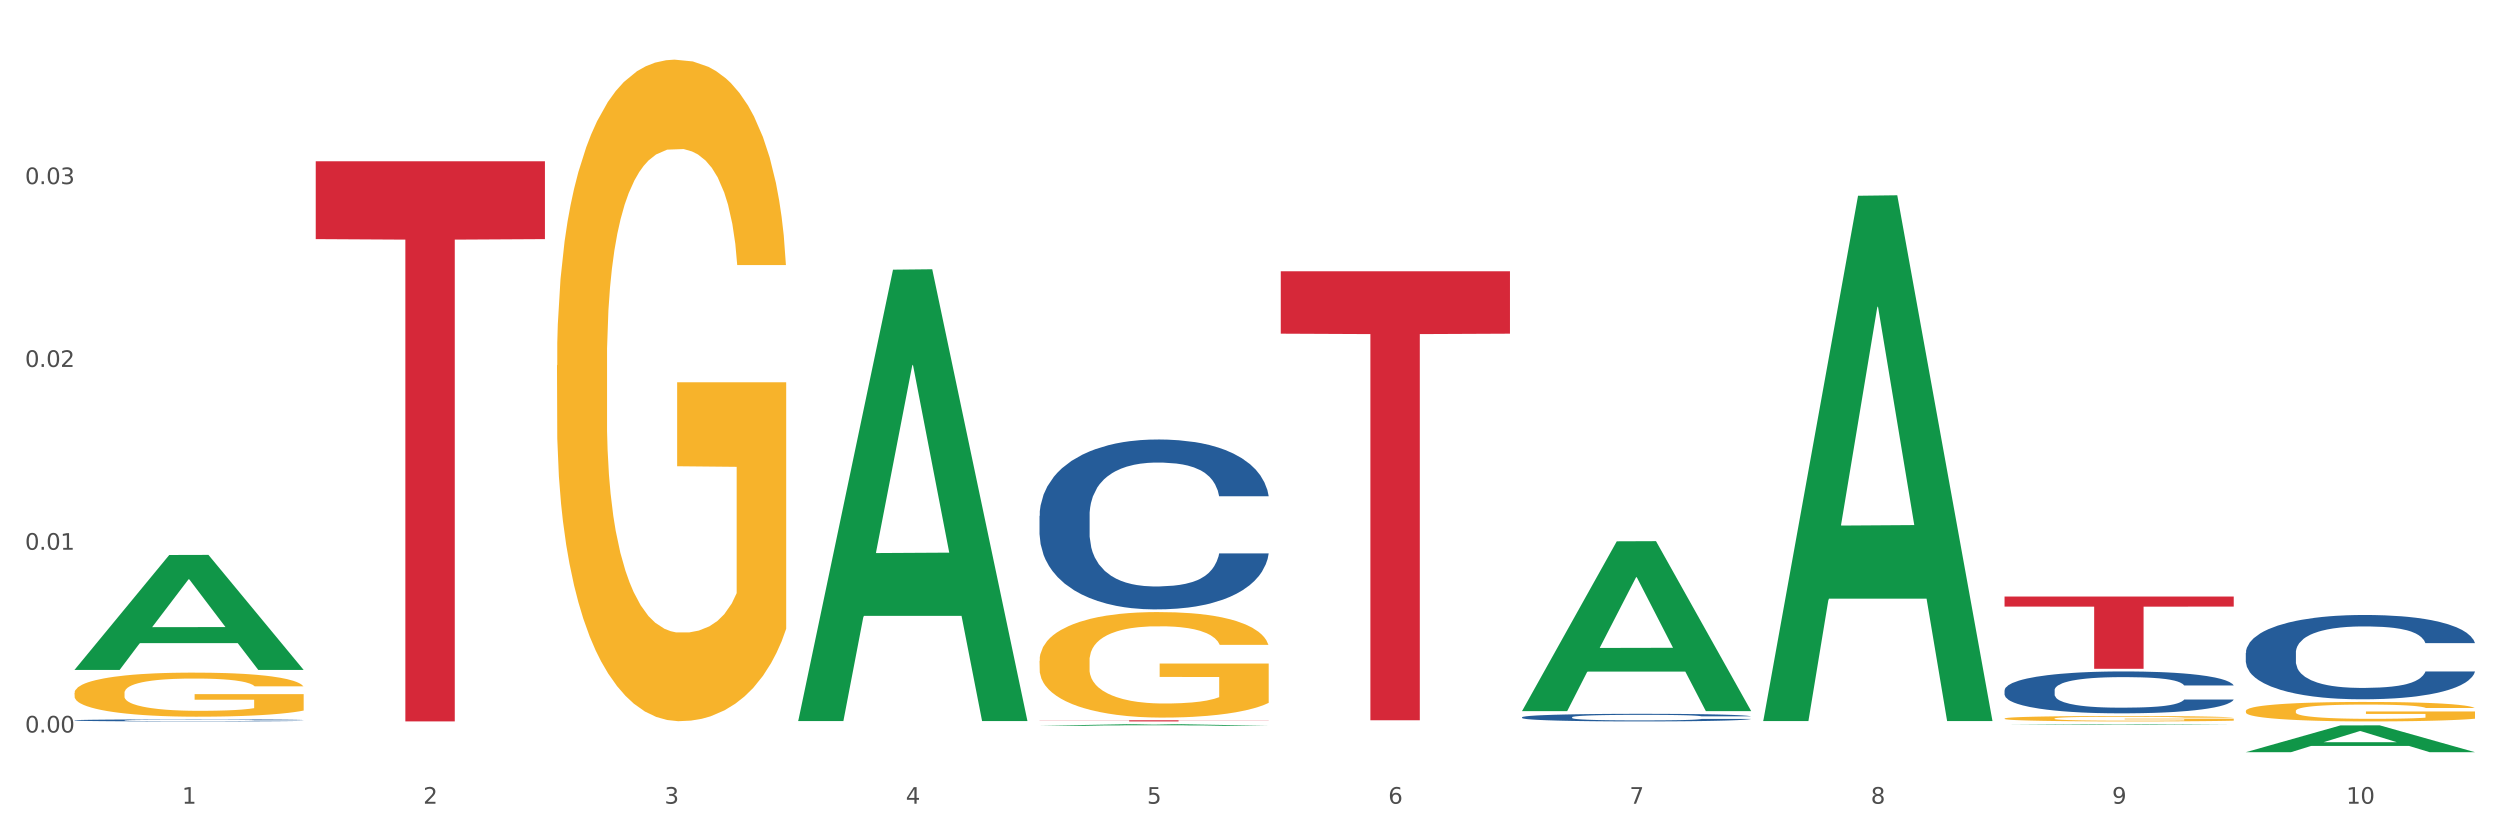<?xml version="1.0" encoding="utf-8" standalone="no"?>
<!DOCTYPE svg PUBLIC "-//W3C//DTD SVG 1.1//EN"
  "http://www.w3.org/Graphics/SVG/1.1/DTD/svg11.dtd">
<svg xmlns:xlink="http://www.w3.org/1999/xlink" width="1080pt" height="360pt" viewBox="0 0 1080 360" xmlns="http://www.w3.org/2000/svg" version="1.1">
 <rect x="0" y="0" width="1080" height="360" fill="#333333" stroke="none"/>
 <defs>
  <style type="text/css">*{stroke-linejoin: round; stroke-linecap: butt}</style>
 </defs>
 <g id="figure_1">
  <g id="patch_1">
   <path d="M 0 360 
L 1080 360 
L 1080 0 
L 0 0 
z
" style="fill: #ffffff; stroke: #ffffff; stroke-linejoin: miter"/>
  </g>
  <g id="axes_1">
   <g id="matplotlib.axis_1">
    <g id="xtick_1">
     <g id="text_1">
      <!-- 1 -->
      <g style="fill: #4d4d4d" transform="translate(78.627 347.204) scale(0.096 -0.096)">
       <defs>
        <path id="DejaVuSans-31" d="M 794 531 
L 1825 531 
L 1825 4091 
L 703 3866 
L 703 4441 
L 1819 4666 
L 2450 4666 
L 2450 531 
L 3481 531 
L 3481 0 
L 794 0 
L 794 531 
z
" transform="scale(0.016)"/>
       </defs>
       <use xlink:href="#DejaVuSans-31"/>
      </g>
     </g>
    </g>
    <g id="xtick_2">
     <g id="text_2">
      <!-- 2 -->
      <g style="fill: #4d4d4d" transform="translate(182.851 347.204) scale(0.096 -0.096)">
       <defs>
        <path id="DejaVuSans-32" d="M 1228 531 
L 3431 531 
L 3431 0 
L 469 0 
L 469 531 
Q 828 903 1448 1529 
Q 2069 2156 2228 2338 
Q 2531 2678 2651 2914 
Q 2772 3150 2772 3378 
Q 2772 3750 2511 3984 
Q 2250 4219 1831 4219 
Q 1534 4219 1204 4116 
Q 875 4013 500 3803 
L 500 4441 
Q 881 4594 1212 4672 
Q 1544 4750 1819 4750 
Q 2544 4750 2975 4387 
Q 3406 4025 3406 3419 
Q 3406 3131 3298 2873 
Q 3191 2616 2906 2266 
Q 2828 2175 2409 1742 
Q 1991 1309 1228 531 
z
" transform="scale(0.016)"/>
       </defs>
       <use xlink:href="#DejaVuSans-32"/>
      </g>
     </g>
    </g>
    <g id="xtick_3">
     <g id="text_3">
      <!-- 3 -->
      <g style="fill: #4d4d4d" transform="translate(287.074 347.204) scale(0.096 -0.096)">
       <defs>
        <path id="DejaVuSans-33" d="M 2597 2516 
Q 3050 2419 3304 2112 
Q 3559 1806 3559 1356 
Q 3559 666 3084 287 
Q 2609 -91 1734 -91 
Q 1441 -91 1130 -33 
Q 819 25 488 141 
L 488 750 
Q 750 597 1062 519 
Q 1375 441 1716 441 
Q 2309 441 2620 675 
Q 2931 909 2931 1356 
Q 2931 1769 2642 2001 
Q 2353 2234 1838 2234 
L 1294 2234 
L 1294 2753 
L 1863 2753 
Q 2328 2753 2575 2939 
Q 2822 3125 2822 3475 
Q 2822 3834 2567 4026 
Q 2313 4219 1838 4219 
Q 1578 4219 1281 4162 
Q 984 4106 628 3988 
L 628 4550 
Q 988 4650 1302 4700 
Q 1616 4750 1894 4750 
Q 2613 4750 3031 4423 
Q 3450 4097 3450 3541 
Q 3450 3153 3228 2886 
Q 3006 2619 2597 2516 
z
" transform="scale(0.016)"/>
       </defs>
       <use xlink:href="#DejaVuSans-33"/>
      </g>
     </g>
    </g>
    <g id="xtick_4">
     <g id="text_4">
      <!-- 4 -->
      <g style="fill: #4d4d4d" transform="translate(391.298 347.204) scale(0.096 -0.096)">
       <defs>
        <path id="DejaVuSans-34" d="M 2419 4116 
L 825 1625 
L 2419 1625 
L 2419 4116 
z
M 2253 4666 
L 3047 4666 
L 3047 1625 
L 3713 1625 
L 3713 1100 
L 3047 1100 
L 3047 0 
L 2419 0 
L 2419 1100 
L 313 1100 
L 313 1709 
L 2253 4666 
z
" transform="scale(0.016)"/>
       </defs>
       <use xlink:href="#DejaVuSans-34"/>
      </g>
     </g>
    </g>
    <g id="xtick_5">
     <g id="text_5">
      <!-- 5 -->
      <g style="fill: #4d4d4d" transform="translate(495.522 347.204) scale(0.096 -0.096)">
       <defs>
        <path id="DejaVuSans-35" d="M 691 4666 
L 3169 4666 
L 3169 4134 
L 1269 4134 
L 1269 2991 
Q 1406 3038 1543 3061 
Q 1681 3084 1819 3084 
Q 2600 3084 3056 2656 
Q 3513 2228 3513 1497 
Q 3513 744 3044 326 
Q 2575 -91 1722 -91 
Q 1428 -91 1123 -41 
Q 819 9 494 109 
L 494 744 
Q 775 591 1075 516 
Q 1375 441 1709 441 
Q 2250 441 2565 725 
Q 2881 1009 2881 1497 
Q 2881 1984 2565 2268 
Q 2250 2553 1709 2553 
Q 1456 2553 1204 2497 
Q 953 2441 691 2322 
L 691 4666 
z
" transform="scale(0.016)"/>
       </defs>
       <use xlink:href="#DejaVuSans-35"/>
      </g>
     </g>
    </g>
    <g id="xtick_6">
     <g id="text_6">
      <!-- 6 -->
      <g style="fill: #4d4d4d" transform="translate(599.745 347.204) scale(0.096 -0.096)">
       <defs>
        <path id="DejaVuSans-36" d="M 2113 2584 
Q 1688 2584 1439 2293 
Q 1191 2003 1191 1497 
Q 1191 994 1439 701 
Q 1688 409 2113 409 
Q 2538 409 2786 701 
Q 3034 994 3034 1497 
Q 3034 2003 2786 2293 
Q 2538 2584 2113 2584 
z
M 3366 4563 
L 3366 3988 
Q 3128 4100 2886 4159 
Q 2644 4219 2406 4219 
Q 1781 4219 1451 3797 
Q 1122 3375 1075 2522 
Q 1259 2794 1537 2939 
Q 1816 3084 2150 3084 
Q 2853 3084 3261 2657 
Q 3669 2231 3669 1497 
Q 3669 778 3244 343 
Q 2819 -91 2113 -91 
Q 1303 -91 875 529 
Q 447 1150 447 2328 
Q 447 3434 972 4092 
Q 1497 4750 2381 4750 
Q 2619 4750 2861 4703 
Q 3103 4656 3366 4563 
z
" transform="scale(0.016)"/>
       </defs>
       <use xlink:href="#DejaVuSans-36"/>
      </g>
     </g>
    </g>
    <g id="xtick_7">
     <g id="text_7">
      <!-- 7 -->
      <g style="fill: #4d4d4d" transform="translate(703.969 347.204) scale(0.096 -0.096)">
       <defs>
        <path id="DejaVuSans-37" d="M 525 4666 
L 3525 4666 
L 3525 4397 
L 1831 0 
L 1172 0 
L 2766 4134 
L 525 4134 
L 525 4666 
z
" transform="scale(0.016)"/>
       </defs>
       <use xlink:href="#DejaVuSans-37"/>
      </g>
     </g>
    </g>
    <g id="xtick_8">
     <g id="text_8">
      <!-- 8 -->
      <g style="fill: #4d4d4d" transform="translate(808.193 347.204) scale(0.096 -0.096)">
       <defs>
        <path id="DejaVuSans-38" d="M 2034 2216 
Q 1584 2216 1326 1975 
Q 1069 1734 1069 1313 
Q 1069 891 1326 650 
Q 1584 409 2034 409 
Q 2484 409 2743 651 
Q 3003 894 3003 1313 
Q 3003 1734 2745 1975 
Q 2488 2216 2034 2216 
z
M 1403 2484 
Q 997 2584 770 2862 
Q 544 3141 544 3541 
Q 544 4100 942 4425 
Q 1341 4750 2034 4750 
Q 2731 4750 3128 4425 
Q 3525 4100 3525 3541 
Q 3525 3141 3298 2862 
Q 3072 2584 2669 2484 
Q 3125 2378 3379 2068 
Q 3634 1759 3634 1313 
Q 3634 634 3220 271 
Q 2806 -91 2034 -91 
Q 1263 -91 848 271 
Q 434 634 434 1313 
Q 434 1759 690 2068 
Q 947 2378 1403 2484 
z
M 1172 3481 
Q 1172 3119 1398 2916 
Q 1625 2713 2034 2713 
Q 2441 2713 2670 2916 
Q 2900 3119 2900 3481 
Q 2900 3844 2670 4047 
Q 2441 4250 2034 4250 
Q 1625 4250 1398 4047 
Q 1172 3844 1172 3481 
z
" transform="scale(0.016)"/>
       </defs>
       <use xlink:href="#DejaVuSans-38"/>
      </g>
     </g>
    </g>
    <g id="xtick_9">
     <g id="text_9">
      <!-- 9 -->
      <g style="fill: #4d4d4d" transform="translate(912.416 347.204) scale(0.096 -0.096)">
       <defs>
        <path id="DejaVuSans-39" d="M 703 97 
L 703 672 
Q 941 559 1184 500 
Q 1428 441 1663 441 
Q 2288 441 2617 861 
Q 2947 1281 2994 2138 
Q 2813 1869 2534 1725 
Q 2256 1581 1919 1581 
Q 1219 1581 811 2004 
Q 403 2428 403 3163 
Q 403 3881 828 4315 
Q 1253 4750 1959 4750 
Q 2769 4750 3195 4129 
Q 3622 3509 3622 2328 
Q 3622 1225 3098 567 
Q 2575 -91 1691 -91 
Q 1453 -91 1209 -44 
Q 966 3 703 97 
z
M 1959 2075 
Q 2384 2075 2632 2365 
Q 2881 2656 2881 3163 
Q 2881 3666 2632 3958 
Q 2384 4250 1959 4250 
Q 1534 4250 1286 3958 
Q 1038 3666 1038 3163 
Q 1038 2656 1286 2365 
Q 1534 2075 1959 2075 
z
" transform="scale(0.016)"/>
       </defs>
       <use xlink:href="#DejaVuSans-39"/>
      </g>
     </g>
    </g>
    <g id="xtick_10">
     <g id="text_10">
      <!-- 10 -->
      <g style="fill: #4d4d4d" transform="translate(1013.586 347.204) scale(0.096 -0.096)">
       <defs>
        <path id="DejaVuSans-30" d="M 2034 4250 
Q 1547 4250 1301 3770 
Q 1056 3291 1056 2328 
Q 1056 1369 1301 889 
Q 1547 409 2034 409 
Q 2525 409 2770 889 
Q 3016 1369 3016 2328 
Q 3016 3291 2770 3770 
Q 2525 4250 2034 4250 
z
M 2034 4750 
Q 2819 4750 3233 4129 
Q 3647 3509 3647 2328 
Q 3647 1150 3233 529 
Q 2819 -91 2034 -91 
Q 1250 -91 836 529 
Q 422 1150 422 2328 
Q 422 3509 836 4129 
Q 1250 4750 2034 4750 
z
" transform="scale(0.016)"/>
       </defs>
       <use xlink:href="#DejaVuSans-31"/>
       <use xlink:href="#DejaVuSans-30" transform="translate(63.623 0)"/>
      </g>
     </g>
    </g>
    <g id="xtick_11"/>
    <g id="xtick_12"/>
    <g id="xtick_13"/>
    <g id="xtick_14"/>
    <g id="xtick_15"/>
    <g id="xtick_16"/>
    <g id="xtick_17"/>
    <g id="xtick_18"/>
    <g id="xtick_19"/>
   </g>
   <g id="matplotlib.axis_2">
    <g id="ytick_1">
     <g id="text_11">
      <!-- 0.00 -->
      <g style="fill: #4d4d4d" transform="translate(10.8 316.452) scale(0.096 -0.096)">
       <defs>
        <path id="DejaVuSans-2e" d="M 684 794 
L 1344 794 
L 1344 0 
L 684 0 
L 684 794 
z
" transform="scale(0.016)"/>
       </defs>
       <use xlink:href="#DejaVuSans-30"/>
       <use xlink:href="#DejaVuSans-2e" transform="translate(63.623 0)"/>
       <use xlink:href="#DejaVuSans-30" transform="translate(95.41 0)"/>
       <use xlink:href="#DejaVuSans-30" transform="translate(159.033 0)"/>
      </g>
     </g>
    </g>
    <g id="ytick_2">
     <g id="text_12">
      <!-- 0.01 -->
      <g style="fill: #4d4d4d" transform="translate(10.8 237.482) scale(0.096 -0.096)">
       <use xlink:href="#DejaVuSans-30"/>
       <use xlink:href="#DejaVuSans-2e" transform="translate(63.623 0)"/>
       <use xlink:href="#DejaVuSans-30" transform="translate(95.41 0)"/>
       <use xlink:href="#DejaVuSans-31" transform="translate(159.033 0)"/>
      </g>
     </g>
    </g>
    <g id="ytick_3">
     <g id="text_13">
      <!-- 0.02 -->
      <g style="fill: #4d4d4d" transform="translate(10.8 158.512) scale(0.096 -0.096)">
       <use xlink:href="#DejaVuSans-30"/>
       <use xlink:href="#DejaVuSans-2e" transform="translate(63.623 0)"/>
       <use xlink:href="#DejaVuSans-30" transform="translate(95.41 0)"/>
       <use xlink:href="#DejaVuSans-32" transform="translate(159.033 0)"/>
      </g>
     </g>
    </g>
    <g id="ytick_4">
     <g id="text_14">
      <!-- 0.03 -->
      <g style="fill: #4d4d4d" transform="translate(10.8 79.542) scale(0.096 -0.096)">
       <use xlink:href="#DejaVuSans-30"/>
       <use xlink:href="#DejaVuSans-2e" transform="translate(63.623 0)"/>
       <use xlink:href="#DejaVuSans-30" transform="translate(95.41 0)"/>
       <use xlink:href="#DejaVuSans-33" transform="translate(159.033 0)"/>
      </g>
     </g>
    </g>
    <g id="ytick_5"/>
    <g id="ytick_6"/>
    <g id="ytick_7"/>
    <g id="ytick_8"/>
   </g>
   <g id="PolyCollection_1">
    <path d="M 32.175 289.328 
L 32.277 289.281 
L 73.107 239.757 
L 90.051 239.71 
L 131.187 289.421 
L 111.589 289.421 
L 102.709 277.845 
L 60.552 277.845 
L 60.246 278.032 
L 51.671 289.421 
L 32.175 289.421 
L 32.175 289.328 
L 65.86 270.937 
L 97.401 270.89 
L 81.783 250.306 
L 81.579 250.213 
L 81.375 250.353 
L 65.758 270.89 
L 65.86 270.937 
L 32.175 289.328 
z
" clip-path="url(#p77ca401c9c)" style="fill: #109648"/>
    <path d="M 240.622 157.829 
L 240.739 157.568 
L 240.739 148.172 
L 240.973 140.08 
L 242.142 120.505 
L 243.895 104.322 
L 245.181 95.709 
L 246.467 88.662 
L 247.987 81.615 
L 249.857 74.307 
L 253.247 63.605 
L 255.351 58.124 
L 257.923 52.382 
L 262.599 44.03 
L 265.989 39.332 
L 269.496 35.417 
L 275.224 30.719 
L 278.965 28.631 
L 282.939 27.065 
L 287.732 26.021 
L 291.356 25.759 
L 299.305 26.543 
L 306.085 28.892 
L 309.358 30.719 
L 313.566 33.851 
L 315.788 35.939 
L 319.411 40.115 
L 323.152 45.596 
L 325.724 50.294 
L 329.581 59.168 
L 332.504 68.043 
L 335.193 79.005 
L 336.595 86.574 
L 337.647 93.621 
L 338.583 101.712 
L 339.518 114.502 
L 318.476 114.502 
L 317.658 105.366 
L 316.372 96.753 
L 314.502 88.401 
L 312.865 83.181 
L 310.06 76.656 
L 307.488 72.48 
L 304.799 69.348 
L 301.526 66.738 
L 298.954 65.432 
L 295.33 64.388 
L 288.2 64.649 
L 283.407 66.738 
L 280.134 69.348 
L 278.03 71.697 
L 276.159 74.307 
L 274.055 77.961 
L 271.6 83.442 
L 269.847 88.401 
L 268.093 94.665 
L 266.69 100.929 
L 265.405 108.238 
L 264.352 116.068 
L 263.534 124.159 
L 262.833 134.077 
L 262.248 150.521 
L 262.248 186.278 
L 262.482 194.37 
L 263.067 205.071 
L 263.768 213.162 
L 264.937 222.819 
L 265.989 229.345 
L 267.976 238.741 
L 270.197 246.571 
L 271.951 251.53 
L 273.704 255.706 
L 276.744 261.448 
L 280.134 266.146 
L 283.056 269.018 
L 287.031 271.628 
L 289.719 272.672 
L 292.057 273.194 
L 297.785 273.194 
L 301.877 272.411 
L 306.436 270.584 
L 309.943 268.235 
L 312.865 265.363 
L 316.138 260.665 
L 318.242 256.228 
L 318.242 201.678 
L 292.525 201.417 
L 292.525 165.137 
L 339.635 165.137 
L 339.635 271.628 
L 337.647 277.109 
L 335.426 282.068 
L 333.088 286.505 
L 329.581 291.986 
L 325.373 297.206 
L 321.632 300.86 
L 317.658 303.992 
L 312.982 306.863 
L 306.903 309.474 
L 303.163 310.518 
L 298.487 311.301 
L 292.992 311.562 
L 288.2 311.04 
L 283.524 309.735 
L 278.614 307.385 
L 273.821 303.992 
L 270.197 300.599 
L 266.574 296.423 
L 262.716 290.942 
L 259.677 285.722 
L 257.339 281.024 
L 254.767 275.021 
L 251.961 267.19 
L 249.857 260.143 
L 247.987 252.835 
L 246 243.439 
L 244.597 235.348 
L 243.194 225.168 
L 242.376 217.599 
L 241.441 205.854 
L 240.739 189.411 
L 240.622 157.829 
z
" clip-path="url(#p77ca401c9c)" style="fill: #f7b32b"/>
    <path d="M 449.069 285.481 
L 449.186 285.439 
L 449.186 283.94 
L 449.42 282.649 
L 450.589 279.527 
L 452.343 276.945 
L 453.628 275.571 
L 454.914 274.447 
L 456.434 273.323 
L 458.304 272.157 
L 461.694 270.45 
L 463.799 269.576 
L 466.37 268.66 
L 471.046 267.327 
L 474.436 266.578 
L 477.943 265.953 
L 483.671 265.204 
L 487.412 264.871 
L 491.386 264.621 
L 496.179 264.454 
L 499.803 264.413 
L 507.752 264.537 
L 514.532 264.912 
L 517.805 265.204 
L 522.014 265.703 
L 524.235 266.036 
L 527.859 266.703 
L 531.599 267.577 
L 534.171 268.326 
L 538.029 269.742 
L 540.951 271.158 
L 543.64 272.906 
L 545.043 274.114 
L 546.095 275.238 
L 547.03 276.529 
L 547.965 278.569 
L 526.923 278.569 
L 526.105 277.112 
L 524.819 275.738 
L 522.949 274.405 
L 521.312 273.573 
L 518.507 272.532 
L 515.935 271.866 
L 513.246 271.366 
L 509.973 270.95 
L 507.401 270.741 
L 503.778 270.575 
L 496.647 270.616 
L 491.854 270.95 
L 488.581 271.366 
L 486.477 271.741 
L 484.606 272.157 
L 482.502 272.74 
L 480.047 273.614 
L 478.294 274.405 
L 476.54 275.405 
L 475.138 276.404 
L 473.852 277.57 
L 472.8 278.819 
L 471.981 280.11 
L 471.28 281.692 
L 470.696 284.315 
L 470.696 290.019 
L 470.929 291.31 
L 471.514 293.017 
L 472.215 294.308 
L 473.384 295.848 
L 474.436 296.889 
L 476.424 298.388 
L 478.645 299.637 
L 480.398 300.428 
L 482.152 301.095 
L 485.191 302.011 
L 488.581 302.76 
L 491.503 303.218 
L 495.478 303.634 
L 498.167 303.801 
L 500.505 303.884 
L 506.232 303.884 
L 510.324 303.759 
L 514.883 303.468 
L 518.39 303.093 
L 521.312 302.635 
L 524.585 301.886 
L 526.69 301.178 
L 526.69 292.476 
L 500.972 292.434 
L 500.972 286.647 
L 548.082 286.647 
L 548.082 303.634 
L 546.095 304.509 
L 543.874 305.3 
L 541.536 306.008 
L 538.029 306.882 
L 533.82 307.715 
L 530.08 308.298 
L 526.105 308.797 
L 521.429 309.255 
L 515.351 309.672 
L 511.61 309.838 
L 506.934 309.963 
L 501.44 310.005 
L 496.647 309.922 
L 491.971 309.713 
L 487.061 309.339 
L 482.268 308.797 
L 478.645 308.256 
L 475.021 307.59 
L 471.163 306.716 
L 468.124 305.883 
L 465.786 305.133 
L 463.214 304.176 
L 460.409 302.927 
L 458.304 301.802 
L 456.434 300.637 
L 454.447 299.138 
L 453.044 297.847 
L 451.641 296.223 
L 450.823 295.016 
L 449.888 293.142 
L 449.186 290.519 
L 449.069 285.481 
z
" clip-path="url(#p77ca401c9c)" style="fill: #f7b32b"/>
    <path d="M 865.964 310.394 
L 866.081 310.392 
L 866.081 310.315 
L 866.315 310.248 
L 867.484 310.087 
L 869.237 309.954 
L 870.523 309.884 
L 871.809 309.826 
L 873.329 309.768 
L 875.199 309.708 
L 878.589 309.62 
L 880.693 309.575 
L 883.265 309.528 
L 887.941 309.459 
L 891.331 309.421 
L 894.838 309.388 
L 900.566 309.35 
L 904.306 309.333 
L 908.281 309.32 
L 913.074 309.311 
L 916.698 309.309 
L 924.647 309.316 
L 931.427 309.335 
L 934.7 309.35 
L 938.908 309.376 
L 941.129 309.393 
L 944.753 309.427 
L 948.494 309.472 
L 951.066 309.511 
L 954.923 309.584 
L 957.846 309.656 
L 960.534 309.746 
L 961.937 309.809 
L 962.989 309.867 
L 963.924 309.933 
L 964.859 310.038 
L 943.818 310.038 
L 943 309.963 
L 941.714 309.892 
L 939.843 309.824 
L 938.207 309.781 
L 935.401 309.727 
L 932.829 309.693 
L 930.141 309.667 
L 926.868 309.646 
L 924.296 309.635 
L 920.672 309.626 
L 913.541 309.629 
L 908.749 309.646 
L 905.475 309.667 
L 903.371 309.686 
L 901.501 309.708 
L 899.397 309.738 
L 896.942 309.783 
L 895.188 309.824 
L 893.435 309.875 
L 892.032 309.927 
L 890.746 309.987 
L 889.694 310.051 
L 888.876 310.117 
L 888.175 310.199 
L 887.59 310.334 
L 887.59 310.628 
L 887.824 310.694 
L 888.408 310.782 
L 889.11 310.848 
L 890.279 310.928 
L 891.331 310.981 
L 893.318 311.058 
L 895.539 311.123 
L 897.293 311.163 
L 899.046 311.198 
L 902.085 311.245 
L 905.475 311.283 
L 908.398 311.307 
L 912.372 311.328 
L 915.061 311.337 
L 917.399 311.341 
L 923.127 311.341 
L 927.218 311.335 
L 931.777 311.32 
L 935.284 311.301 
L 938.207 311.277 
L 941.48 311.238 
L 943.584 311.202 
L 943.584 310.754 
L 917.867 310.752 
L 917.867 310.454 
L 964.976 310.454 
L 964.976 311.328 
L 962.989 311.374 
L 960.768 311.414 
L 958.43 311.451 
L 954.923 311.496 
L 950.715 311.539 
L 946.974 311.569 
L 943 311.594 
L 938.324 311.618 
L 932.245 311.639 
L 928.504 311.648 
L 923.828 311.654 
L 918.334 311.656 
L 913.541 311.652 
L 908.865 311.641 
L 903.956 311.622 
L 899.163 311.594 
L 895.539 311.566 
L 891.915 311.532 
L 888.058 311.487 
L 885.018 311.444 
L 882.68 311.406 
L 880.109 311.356 
L 877.303 311.292 
L 875.199 311.234 
L 873.329 311.174 
L 871.341 311.097 
L 869.938 311.031 
L 868.536 310.947 
L 867.717 310.885 
L 866.782 310.788 
L 866.081 310.653 
L 865.964 310.394 
z
" clip-path="url(#p77ca401c9c)" style="fill: #f7b32b"/>
    <path d="M 970.188 307.132 
L 970.304 307.124 
L 970.304 306.848 
L 970.538 306.609 
L 971.707 306.033 
L 973.461 305.557 
L 974.747 305.303 
L 976.032 305.096 
L 977.552 304.889 
L 979.422 304.674 
L 982.813 304.359 
L 984.917 304.197 
L 987.488 304.028 
L 992.164 303.782 
L 995.554 303.644 
L 999.061 303.529 
L 1004.789 303.391 
L 1008.53 303.329 
L 1012.505 303.283 
L 1017.297 303.252 
L 1020.921 303.245 
L 1028.87 303.268 
L 1035.65 303.337 
L 1038.923 303.391 
L 1043.132 303.483 
L 1045.353 303.544 
L 1048.977 303.667 
L 1052.717 303.829 
L 1055.289 303.967 
L 1059.147 304.228 
L 1062.069 304.489 
L 1064.758 304.812 
L 1066.161 305.035 
L 1067.213 305.242 
L 1068.148 305.48 
L 1069.083 305.857 
L 1048.041 305.857 
L 1047.223 305.588 
L 1045.937 305.334 
L 1044.067 305.088 
L 1042.43 304.935 
L 1039.625 304.743 
L 1037.053 304.62 
L 1034.364 304.528 
L 1031.091 304.451 
L 1028.52 304.412 
L 1024.896 304.382 
L 1017.765 304.389 
L 1012.972 304.451 
L 1009.699 304.528 
L 1007.595 304.597 
L 1005.724 304.674 
L 1003.62 304.781 
L 1001.165 304.942 
L 999.412 305.088 
L 997.659 305.273 
L 996.256 305.457 
L 994.97 305.672 
L 993.918 305.903 
L 993.1 306.141 
L 992.398 306.433 
L 991.814 306.917 
L 991.814 307.969 
L 992.047 308.207 
L 992.632 308.522 
L 993.333 308.76 
L 994.502 309.045 
L 995.554 309.237 
L 997.542 309.513 
L 999.763 309.744 
L 1001.516 309.89 
L 1003.27 310.013 
L 1006.309 310.182 
L 1009.699 310.32 
L 1012.621 310.404 
L 1016.596 310.481 
L 1019.285 310.512 
L 1021.623 310.527 
L 1027.351 310.527 
L 1031.442 310.504 
L 1036.001 310.45 
L 1039.508 310.381 
L 1042.43 310.297 
L 1045.704 310.158 
L 1047.808 310.028 
L 1047.808 308.422 
L 1022.09 308.415 
L 1022.09 307.347 
L 1069.2 307.347 
L 1069.2 310.481 
L 1067.213 310.642 
L 1064.992 310.788 
L 1062.654 310.919 
L 1059.147 311.08 
L 1054.938 311.234 
L 1051.198 311.341 
L 1047.223 311.434 
L 1042.547 311.518 
L 1036.469 311.595 
L 1032.728 311.626 
L 1028.052 311.649 
L 1022.558 311.656 
L 1017.765 311.641 
L 1013.089 311.603 
L 1008.179 311.534 
L 1003.387 311.434 
L 999.763 311.334 
L 996.139 311.211 
L 992.281 311.05 
L 989.242 310.896 
L 986.904 310.758 
L 984.332 310.581 
L 981.527 310.351 
L 979.422 310.143 
L 977.552 309.928 
L 975.565 309.651 
L 974.162 309.413 
L 972.759 309.114 
L 971.941 308.891 
L 971.006 308.545 
L 970.304 308.061 
L 970.188 307.132 
z
" clip-path="url(#p77ca401c9c)" style="fill: #f7b32b"/>
    <path d="M 970.188 282.036 
L 970.305 282.003 
L 970.305 281.072 
L 970.656 279.808 
L 971.943 277.479 
L 973.582 275.716 
L 976.39 273.653 
L 977.912 272.788 
L 979.902 271.824 
L 983.998 270.26 
L 988.679 268.929 
L 991.956 268.197 
L 994.414 267.732 
L 999.915 266.9 
L 1003.075 266.534 
L 1006.352 266.235 
L 1009.161 266.035 
L 1013.842 265.802 
L 1017.587 265.702 
L 1021.917 265.669 
L 1025.546 265.702 
L 1030.344 265.835 
L 1037.366 266.235 
L 1040.058 266.468 
L 1043.686 266.867 
L 1047.431 267.399 
L 1050.474 267.931 
L 1053.985 268.696 
L 1057.613 269.694 
L 1061.125 270.959 
L 1063.582 272.123 
L 1065.572 273.354 
L 1067.327 274.851 
L 1068.615 276.481 
L 1069.2 277.845 
L 1047.782 277.845 
L 1047.197 276.614 
L 1046.027 275.283 
L 1044.857 274.385 
L 1043.569 273.653 
L 1041.58 272.822 
L 1039.824 272.289 
L 1036.898 271.657 
L 1034.206 271.258 
L 1031.983 271.025 
L 1029.291 270.825 
L 1023.556 270.626 
L 1019.46 270.626 
L 1016.885 270.692 
L 1013.725 270.859 
L 1011.033 271.092 
L 1007.873 271.491 
L 1005.415 271.923 
L 1002.958 272.489 
L 1001.553 272.888 
L 999.447 273.62 
L 998.042 274.219 
L 996.17 275.25 
L 995.116 275.982 
L 993.244 277.878 
L 992.424 279.275 
L 992.073 280.24 
L 991.839 281.305 
L 991.839 286.494 
L 992.541 288.823 
L 993.127 289.821 
L 994.063 290.952 
L 995.818 292.416 
L 998.393 293.846 
L 1001.085 294.878 
L 1003.309 295.51 
L 1005.415 295.975 
L 1007.522 296.341 
L 1010.097 296.674 
L 1012.203 296.874 
L 1015.363 297.073 
L 1019.109 297.173 
L 1022.035 297.173 
L 1028.003 297.007 
L 1030.695 296.84 
L 1033.27 296.607 
L 1036.079 296.242 
L 1038.303 295.842 
L 1039.59 295.543 
L 1041.697 294.911 
L 1043.335 294.245 
L 1044.739 293.48 
L 1045.676 292.815 
L 1046.729 291.817 
L 1047.548 290.686 
L 1047.782 290.087 
L 1069.2 290.087 
L 1068.732 291.285 
L 1067.913 292.449 
L 1066.274 294.013 
L 1064.987 294.911 
L 1062.997 296.009 
L 1060.89 296.94 
L 1057.965 297.971 
L 1055.273 298.737 
L 1052.464 299.402 
L 1049.421 300.001 
L 1043.92 300.832 
L 1041.931 301.065 
L 1037.717 301.464 
L 1034.44 301.697 
L 1029.642 301.93 
L 1024.726 302.063 
L 1019.577 302.097 
L 1015.012 302.03 
L 1009.98 301.83 
L 1006.82 301.631 
L 1003.309 301.331 
L 999.212 300.866 
L 995.35 300.3 
L 991.722 299.635 
L 988.328 298.87 
L 985.168 298.005 
L 981.072 296.574 
L 978.029 295.177 
L 975.805 293.88 
L 974.284 292.782 
L 972.762 291.385 
L 971.943 290.42 
L 970.656 288.091 
L 970.188 285.929 
L 970.188 282.036 
z
" clip-path="url(#p77ca401c9c)" style="fill: #255c99"/>
    <path d="M 865.964 298.194 
L 866.081 298.178 
L 866.081 297.715 
L 866.432 297.087 
L 867.719 295.93 
L 869.358 295.054 
L 872.167 294.029 
L 873.688 293.599 
L 875.678 293.12 
L 879.774 292.343 
L 884.456 291.682 
L 887.733 291.318 
L 890.19 291.087 
L 895.691 290.673 
L 898.851 290.492 
L 902.128 290.343 
L 904.937 290.244 
L 909.618 290.128 
L 913.364 290.078 
L 917.694 290.062 
L 921.322 290.078 
L 926.12 290.145 
L 933.143 290.343 
L 935.834 290.459 
L 939.463 290.657 
L 943.208 290.921 
L 946.251 291.186 
L 949.762 291.566 
L 953.39 292.062 
L 956.901 292.69 
L 959.359 293.268 
L 961.348 293.88 
L 963.104 294.624 
L 964.391 295.434 
L 964.976 296.111 
L 943.559 296.111 
L 942.974 295.5 
L 941.803 294.839 
L 940.633 294.392 
L 939.346 294.029 
L 937.356 293.616 
L 935.6 293.351 
L 932.674 293.037 
L 929.983 292.839 
L 927.759 292.723 
L 925.067 292.624 
L 919.332 292.525 
L 915.236 292.525 
L 912.661 292.558 
L 909.501 292.64 
L 906.81 292.756 
L 903.65 292.954 
L 901.192 293.169 
L 898.734 293.45 
L 897.33 293.649 
L 895.223 294.012 
L 893.819 294.31 
L 891.946 294.822 
L 890.893 295.186 
L 889.02 296.128 
L 888.201 296.822 
L 887.85 297.302 
L 887.616 297.83 
L 887.616 300.409 
L 888.318 301.566 
L 888.903 302.062 
L 889.839 302.624 
L 891.595 303.351 
L 894.17 304.062 
L 896.861 304.574 
L 899.085 304.888 
L 901.192 305.12 
L 903.298 305.301 
L 905.873 305.467 
L 907.98 305.566 
L 911.14 305.665 
L 914.885 305.715 
L 917.811 305.715 
L 923.78 305.632 
L 926.472 305.549 
L 929.046 305.434 
L 931.855 305.252 
L 934.079 305.054 
L 935.366 304.905 
L 937.473 304.591 
L 939.111 304.26 
L 940.516 303.88 
L 941.452 303.549 
L 942.505 303.054 
L 943.325 302.492 
L 943.559 302.194 
L 964.976 302.194 
L 964.508 302.789 
L 963.689 303.368 
L 962.05 304.144 
L 960.763 304.591 
L 958.773 305.136 
L 956.667 305.599 
L 953.741 306.111 
L 951.049 306.492 
L 948.24 306.822 
L 945.197 307.12 
L 939.697 307.533 
L 937.707 307.649 
L 933.494 307.847 
L 930.217 307.963 
L 925.418 308.078 
L 920.503 308.144 
L 915.353 308.161 
L 910.789 308.128 
L 905.756 308.029 
L 902.596 307.93 
L 899.085 307.781 
L 894.989 307.549 
L 891.127 307.268 
L 887.499 306.938 
L 884.105 306.558 
L 880.945 306.128 
L 876.848 305.417 
L 873.805 304.723 
L 871.582 304.078 
L 870.06 303.533 
L 868.539 302.839 
L 867.719 302.359 
L 866.432 301.202 
L 865.964 300.128 
L 865.964 298.194 
z
" clip-path="url(#p77ca401c9c)" style="fill: #255c99"/>
    <path d="M 657.517 309.847 
L 657.634 309.844 
L 657.634 309.76 
L 657.985 309.646 
L 659.272 309.435 
L 660.911 309.276 
L 663.72 309.09 
L 665.241 309.012 
L 667.231 308.925 
L 671.327 308.784 
L 676.008 308.664 
L 679.285 308.598 
L 681.743 308.556 
L 687.244 308.481 
L 690.404 308.448 
L 693.681 308.421 
L 696.49 308.403 
L 701.171 308.382 
L 704.916 308.373 
L 709.247 308.37 
L 712.875 308.373 
L 717.673 308.385 
L 724.695 308.421 
L 727.387 308.442 
L 731.015 308.478 
L 734.76 308.526 
L 737.803 308.574 
L 741.314 308.643 
L 744.943 308.733 
L 748.454 308.847 
L 750.911 308.952 
L 752.901 309.063 
L 754.657 309.198 
L 755.944 309.345 
L 756.529 309.469 
L 735.112 309.469 
L 734.526 309.357 
L 733.356 309.237 
L 732.186 309.156 
L 730.898 309.09 
L 728.909 309.015 
L 727.153 308.967 
L 724.227 308.91 
L 721.535 308.874 
L 719.312 308.853 
L 716.62 308.835 
L 710.885 308.817 
L 706.789 308.817 
L 704.214 308.823 
L 701.054 308.838 
L 698.362 308.859 
L 695.202 308.895 
L 692.745 308.934 
L 690.287 308.985 
L 688.882 309.021 
L 686.776 309.087 
L 685.371 309.141 
L 683.499 309.234 
L 682.445 309.3 
L 680.573 309.472 
L 679.754 309.598 
L 679.402 309.685 
L 679.168 309.781 
L 679.168 310.249 
L 679.871 310.459 
L 680.456 310.549 
L 681.392 310.651 
L 683.148 310.783 
L 685.722 310.912 
L 688.414 311.005 
L 690.638 311.062 
L 692.745 311.104 
L 694.851 311.137 
L 697.426 311.167 
L 699.533 311.185 
L 702.693 311.203 
L 706.438 311.212 
L 709.364 311.212 
L 715.332 311.197 
L 718.024 311.182 
L 720.599 311.161 
L 723.408 311.128 
L 725.632 311.092 
L 726.919 311.065 
L 729.026 311.008 
L 730.664 310.948 
L 732.069 310.879 
L 733.005 310.819 
L 734.058 310.729 
L 734.877 310.627 
L 735.112 310.573 
L 756.529 310.573 
L 756.061 310.681 
L 755.242 310.786 
L 753.603 310.927 
L 752.316 311.008 
L 750.326 311.107 
L 748.22 311.191 
L 745.294 311.284 
L 742.602 311.353 
L 739.793 311.413 
L 736.75 311.467 
L 731.249 311.542 
L 729.26 311.563 
L 725.046 311.599 
L 721.769 311.62 
L 716.971 311.641 
L 712.055 311.653 
L 706.906 311.656 
L 702.341 311.65 
L 697.309 311.632 
L 694.149 311.614 
L 690.638 311.587 
L 686.542 311.545 
L 682.679 311.494 
L 679.051 311.434 
L 675.657 311.365 
L 672.497 311.287 
L 668.401 311.158 
L 665.358 311.032 
L 663.134 310.915 
L 661.613 310.816 
L 660.091 310.69 
L 659.272 310.603 
L 657.985 310.393 
L 657.517 310.198 
L 657.517 309.847 
z
" clip-path="url(#p77ca401c9c)" style="fill: #255c99"/>
    <path d="M 449.069 222.839 
L 449.187 222.772 
L 449.187 220.895 
L 449.538 218.348 
L 450.825 213.655 
L 452.464 210.102 
L 455.272 205.945 
L 456.794 204.202 
L 458.783 202.258 
L 462.88 199.107 
L 467.561 196.426 
L 470.838 194.951 
L 473.296 194.012 
L 478.797 192.336 
L 481.957 191.599 
L 485.234 190.995 
L 488.042 190.593 
L 492.724 190.124 
L 496.469 189.923 
L 500.799 189.856 
L 504.427 189.923 
L 509.226 190.191 
L 516.248 190.995 
L 518.94 191.465 
L 522.568 192.269 
L 526.313 193.342 
L 529.356 194.414 
L 532.867 195.956 
L 536.495 197.967 
L 540.006 200.515 
L 542.464 202.861 
L 544.454 205.342 
L 546.209 208.359 
L 547.497 211.644 
L 548.082 214.392 
L 526.664 214.392 
L 526.079 211.912 
L 524.909 209.23 
L 523.738 207.42 
L 522.451 205.945 
L 520.461 204.269 
L 518.706 203.197 
L 515.78 201.923 
L 513.088 201.118 
L 510.864 200.649 
L 508.173 200.247 
L 502.438 199.845 
L 498.342 199.845 
L 495.767 199.979 
L 492.607 200.314 
L 489.915 200.783 
L 486.755 201.588 
L 484.297 202.459 
L 481.84 203.599 
L 480.435 204.403 
L 478.328 205.878 
L 476.924 207.085 
L 475.051 209.163 
L 473.998 210.638 
L 472.126 214.459 
L 471.306 217.275 
L 470.955 219.219 
L 470.721 221.364 
L 470.721 231.823 
L 471.423 236.515 
L 472.009 238.527 
L 472.945 240.806 
L 474.7 243.756 
L 477.275 246.638 
L 479.967 248.717 
L 482.191 249.99 
L 484.297 250.929 
L 486.404 251.666 
L 488.979 252.337 
L 491.085 252.739 
L 494.245 253.141 
L 497.991 253.342 
L 500.916 253.342 
L 506.885 253.007 
L 509.577 252.672 
L 512.152 252.203 
L 514.961 251.465 
L 517.184 250.661 
L 518.472 250.058 
L 520.578 248.784 
L 522.217 247.443 
L 523.621 245.901 
L 524.558 244.56 
L 525.611 242.549 
L 526.43 240.27 
L 526.664 239.063 
L 548.082 239.063 
L 547.614 241.476 
L 546.795 243.823 
L 545.156 246.974 
L 543.869 248.784 
L 541.879 250.996 
L 539.772 252.873 
L 536.846 254.951 
L 534.155 256.493 
L 531.346 257.834 
L 528.303 259.041 
L 522.802 260.717 
L 520.813 261.186 
L 516.599 261.991 
L 513.322 262.46 
L 508.524 262.929 
L 503.608 263.197 
L 498.459 263.264 
L 493.894 263.13 
L 488.862 262.728 
L 485.702 262.326 
L 482.191 261.722 
L 478.094 260.784 
L 474.232 259.644 
L 470.604 258.303 
L 467.21 256.762 
L 464.05 255.018 
L 459.954 252.136 
L 456.911 249.32 
L 454.687 246.706 
L 453.166 244.493 
L 451.644 241.678 
L 450.825 239.733 
L 449.538 235.041 
L 449.069 230.683 
L 449.069 222.839 
z
" clip-path="url(#p77ca401c9c)" style="fill: #255c99"/>
    <path d="M 32.175 311.165 
L 32.292 311.165 
L 32.292 311.142 
L 32.643 311.111 
L 33.931 311.054 
L 35.569 311.011 
L 38.378 310.96 
L 39.899 310.939 
L 41.889 310.916 
L 45.985 310.877 
L 50.667 310.845 
L 53.944 310.827 
L 56.401 310.815 
L 61.902 310.795 
L 65.062 310.786 
L 68.339 310.779 
L 71.148 310.774 
L 75.829 310.768 
L 79.575 310.766 
L 83.905 310.765 
L 87.533 310.766 
L 92.331 310.769 
L 99.354 310.779 
L 102.045 310.784 
L 105.674 310.794 
L 109.419 310.807 
L 112.462 310.82 
L 115.973 310.839 
L 119.601 310.863 
L 123.112 310.894 
L 125.57 310.923 
L 127.559 310.953 
L 129.315 310.99 
L 130.602 311.03 
L 131.187 311.063 
L 109.77 311.063 
L 109.185 311.033 
L 108.014 311 
L 106.844 310.978 
L 105.557 310.96 
L 103.567 310.94 
L 101.811 310.927 
L 98.886 310.911 
L 96.194 310.902 
L 93.97 310.896 
L 91.278 310.891 
L 85.543 310.886 
L 81.447 310.886 
L 78.872 310.888 
L 75.712 310.892 
L 73.021 310.898 
L 69.861 310.907 
L 67.403 310.918 
L 64.945 310.932 
L 63.541 310.942 
L 61.434 310.959 
L 60.03 310.974 
L 58.157 310.999 
L 57.104 311.017 
L 55.231 311.064 
L 54.412 311.098 
L 54.061 311.122 
L 53.827 311.148 
L 53.827 311.275 
L 54.529 311.332 
L 55.114 311.356 
L 56.05 311.384 
L 57.806 311.42 
L 60.381 311.455 
L 63.072 311.48 
L 65.296 311.495 
L 67.403 311.507 
L 69.509 311.516 
L 72.084 311.524 
L 74.191 311.529 
L 77.351 311.534 
L 81.096 311.536 
L 84.022 311.536 
L 89.991 311.532 
L 92.683 311.528 
L 95.257 311.522 
L 98.066 311.513 
L 100.29 311.503 
L 101.577 311.496 
L 103.684 311.481 
L 105.322 311.464 
L 106.727 311.446 
L 107.663 311.429 
L 108.717 311.405 
L 109.536 311.377 
L 109.77 311.363 
L 131.187 311.363 
L 130.719 311.392 
L 129.9 311.42 
L 128.262 311.459 
L 126.974 311.481 
L 124.985 311.507 
L 122.878 311.53 
L 119.952 311.555 
L 117.26 311.574 
L 114.451 311.591 
L 111.408 311.605 
L 105.908 311.626 
L 103.918 311.631 
L 99.705 311.641 
L 96.428 311.647 
L 91.629 311.652 
L 86.714 311.656 
L 81.564 311.656 
L 77 311.655 
L 71.967 311.65 
L 68.807 311.645 
L 65.296 311.638 
L 61.2 311.626 
L 57.338 311.612 
L 53.71 311.596 
L 50.316 311.577 
L 47.156 311.556 
L 43.059 311.521 
L 40.016 311.487 
L 37.793 311.455 
L 36.271 311.428 
L 34.75 311.394 
L 33.931 311.371 
L 32.643 311.314 
L 32.175 311.261 
L 32.175 311.165 
z
" clip-path="url(#p77ca401c9c)" style="fill: #255c99"/>
    <path d="M 136.399 69.666 
L 235.411 69.666 
L 235.411 103.295 
L 196.463 103.522 
L 196.463 311.656 
L 175.112 311.656 
L 175.112 103.522 
L 136.399 103.295 
L 136.399 69.893 
L 136.399 69.666 
z
" clip-path="url(#p77ca401c9c)" style="fill: #d62839"/>
    <path d="M 449.069 311.153 
L 548.082 311.153 
L 548.082 311.223 
L 509.134 311.223 
L 509.134 311.656 
L 487.783 311.656 
L 487.783 311.223 
L 449.069 311.223 
L 449.069 311.154 
L 449.069 311.153 
z
" clip-path="url(#p77ca401c9c)" style="fill: #d62839"/>
    <path d="M 32.175 299.371 
L 32.292 299.354 
L 32.292 298.728 
L 32.526 298.188 
L 33.695 296.884 
L 35.448 295.805 
L 36.734 295.231 
L 38.02 294.761 
L 39.54 294.292 
L 41.41 293.805 
L 44.8 293.092 
L 46.904 292.726 
L 49.476 292.344 
L 54.152 291.787 
L 57.542 291.474 
L 61.049 291.213 
L 66.777 290.9 
L 70.517 290.761 
L 74.492 290.656 
L 79.285 290.587 
L 82.909 290.569 
L 90.858 290.622 
L 97.638 290.778 
L 100.911 290.9 
L 105.119 291.109 
L 107.34 291.248 
L 110.964 291.526 
L 114.705 291.891 
L 117.277 292.204 
L 121.134 292.796 
L 124.057 293.387 
L 126.745 294.118 
L 128.148 294.622 
L 129.2 295.092 
L 130.135 295.631 
L 131.071 296.484 
L 110.029 296.484 
L 109.211 295.875 
L 107.925 295.301 
L 106.054 294.744 
L 104.418 294.396 
L 101.612 293.961 
L 99.041 293.683 
L 96.352 293.474 
L 93.079 293.3 
L 90.507 293.213 
L 86.883 293.144 
L 79.752 293.161 
L 74.96 293.3 
L 71.686 293.474 
L 69.582 293.631 
L 67.712 293.805 
L 65.608 294.048 
L 63.153 294.414 
L 61.399 294.744 
L 59.646 295.162 
L 58.243 295.579 
L 56.957 296.066 
L 55.905 296.588 
L 55.087 297.127 
L 54.386 297.788 
L 53.801 298.884 
L 53.801 301.267 
L 54.035 301.806 
L 54.619 302.52 
L 55.321 303.059 
L 56.49 303.702 
L 57.542 304.137 
L 59.529 304.764 
L 61.75 305.285 
L 63.504 305.616 
L 65.257 305.894 
L 68.296 306.277 
L 71.686 306.59 
L 74.609 306.781 
L 78.583 306.955 
L 81.272 307.025 
L 83.61 307.06 
L 89.338 307.06 
L 93.429 307.007 
L 97.988 306.886 
L 101.495 306.729 
L 104.418 306.538 
L 107.691 306.225 
L 109.795 305.929 
L 109.795 302.293 
L 84.078 302.276 
L 84.078 299.858 
L 131.187 299.858 
L 131.187 306.955 
L 129.2 307.321 
L 126.979 307.651 
L 124.641 307.947 
L 121.134 308.312 
L 116.926 308.66 
L 113.185 308.904 
L 109.211 309.112 
L 104.535 309.304 
L 98.456 309.478 
L 94.715 309.547 
L 90.039 309.599 
L 84.545 309.617 
L 79.752 309.582 
L 75.076 309.495 
L 70.167 309.338 
L 65.374 309.112 
L 61.75 308.886 
L 58.126 308.608 
L 54.269 308.243 
L 51.229 307.895 
L 48.891 307.581 
L 46.32 307.181 
L 43.514 306.66 
L 41.41 306.19 
L 39.54 305.703 
L 37.552 305.077 
L 36.15 304.537 
L 34.747 303.859 
L 33.928 303.355 
L 32.993 302.572 
L 32.292 301.476 
L 32.175 299.371 
z
" clip-path="url(#p77ca401c9c)" style="fill: #f7b32b"/>
    <path d="M 865.964 257.716 
L 964.976 257.716 
L 964.976 262.051 
L 926.028 262.08 
L 926.028 288.914 
L 904.677 288.914 
L 904.677 262.08 
L 865.964 262.051 
L 865.964 257.745 
L 865.964 257.716 
z
" clip-path="url(#p77ca401c9c)" style="fill: #d62839"/>
    <path d="M 553.293 117.193 
L 652.306 117.193 
L 652.306 144.148 
L 613.358 144.33 
L 613.358 311.156 
L 592.006 311.156 
L 592.006 144.33 
L 553.293 144.148 
L 553.293 117.375 
L 553.293 117.193 
z
" clip-path="url(#p77ca401c9c)" style="fill: #d62839"/>
    <path d="M 657.517 307.084 
L 657.619 307.015 
L 698.449 233.846 
L 715.393 233.777 
L 756.529 307.222 
L 736.931 307.222 
L 728.05 290.119 
L 685.893 290.119 
L 685.587 290.395 
L 677.013 307.222 
L 657.517 307.222 
L 657.517 307.084 
L 691.201 279.913 
L 722.742 279.844 
L 707.125 249.432 
L 706.921 249.294 
L 706.717 249.501 
L 691.099 279.844 
L 691.201 279.913 
L 657.517 307.084 
z
" clip-path="url(#p77ca401c9c)" style="fill: #109648"/>
    <path d="M 761.74 311.08 
L 761.842 310.867 
L 802.672 84.569 
L 819.617 84.355 
L 860.753 311.507 
L 841.154 311.507 
L 832.274 258.611 
L 790.117 258.611 
L 789.811 259.465 
L 781.237 311.507 
L 761.74 311.507 
L 761.74 311.08 
L 795.425 227.045 
L 826.966 226.832 
L 811.349 132.772 
L 811.144 132.345 
L 810.94 132.985 
L 795.323 226.832 
L 795.425 227.045 
L 761.74 311.08 
z
" clip-path="url(#p77ca401c9c)" style="fill: #109648"/>
    <path d="M 449.069 313.54 
L 449.172 313.54 
L 490.001 312.805 
L 506.946 312.805 
L 548.082 313.542 
L 528.484 313.542 
L 519.603 313.37 
L 477.446 313.37 
L 477.14 313.373 
L 468.566 313.542 
L 449.069 313.542 
L 449.069 313.54 
L 482.754 313.268 
L 514.295 313.267 
L 498.678 312.962 
L 498.474 312.96 
L 498.269 312.962 
L 482.652 313.267 
L 482.754 313.268 
L 449.069 313.54 
z
" clip-path="url(#p77ca401c9c)" style="fill: #109648"/>
    <path d="M 970.188 324.928 
L 970.29 324.917 
L 1011.12 313.365 
L 1028.064 313.354 
L 1069.2 324.95 
L 1049.602 324.95 
L 1040.721 322.249 
L 998.564 322.249 
L 998.258 322.293 
L 989.684 324.95 
L 970.188 324.95 
L 970.188 324.928 
L 1003.872 320.638 
L 1035.413 320.627 
L 1019.796 315.825 
L 1019.592 315.803 
L 1019.388 315.836 
L 1003.77 320.627 
L 1003.872 320.638 
L 970.188 324.928 
z
" clip-path="url(#p77ca401c9c)" style="fill: #109648"/>
    <path d="M 865.964 313.122 
L 866.066 313.122 
L 906.896 312.805 
L 923.84 312.805 
L 964.976 313.122 
L 945.378 313.122 
L 936.498 313.048 
L 894.341 313.048 
L 894.034 313.05 
L 885.46 313.122 
L 865.964 313.122 
L 865.964 313.122 
L 899.649 313.004 
L 931.19 313.004 
L 915.572 312.872 
L 915.368 312.872 
L 915.164 312.873 
L 899.547 313.004 
L 899.649 313.004 
L 865.964 313.122 
z
" clip-path="url(#p77ca401c9c)" style="fill: #109648"/>
    <path d="M 344.846 311.129 
L 344.948 310.946 
L 385.778 116.498 
L 402.722 116.315 
L 443.858 311.496 
L 424.26 311.496 
L 415.379 266.045 
L 373.223 266.045 
L 372.916 266.778 
L 364.342 311.496 
L 344.846 311.496 
L 344.846 311.129 
L 378.53 238.922 
L 410.072 238.738 
L 394.454 157.917 
L 394.25 157.55 
L 394.046 158.1 
L 378.428 238.738 
L 378.53 238.922 
L 344.846 311.129 
z
" clip-path="url(#p77ca401c9c)" style="fill: #109648"/>
   </g>
  </g>
 </g>
 <defs>
  <clipPath id="p77ca401c9c">
   <rect x="32.175" y="10.8" width="1037.025" height="329.109"/>
  </clipPath>
 </defs>
</svg>
